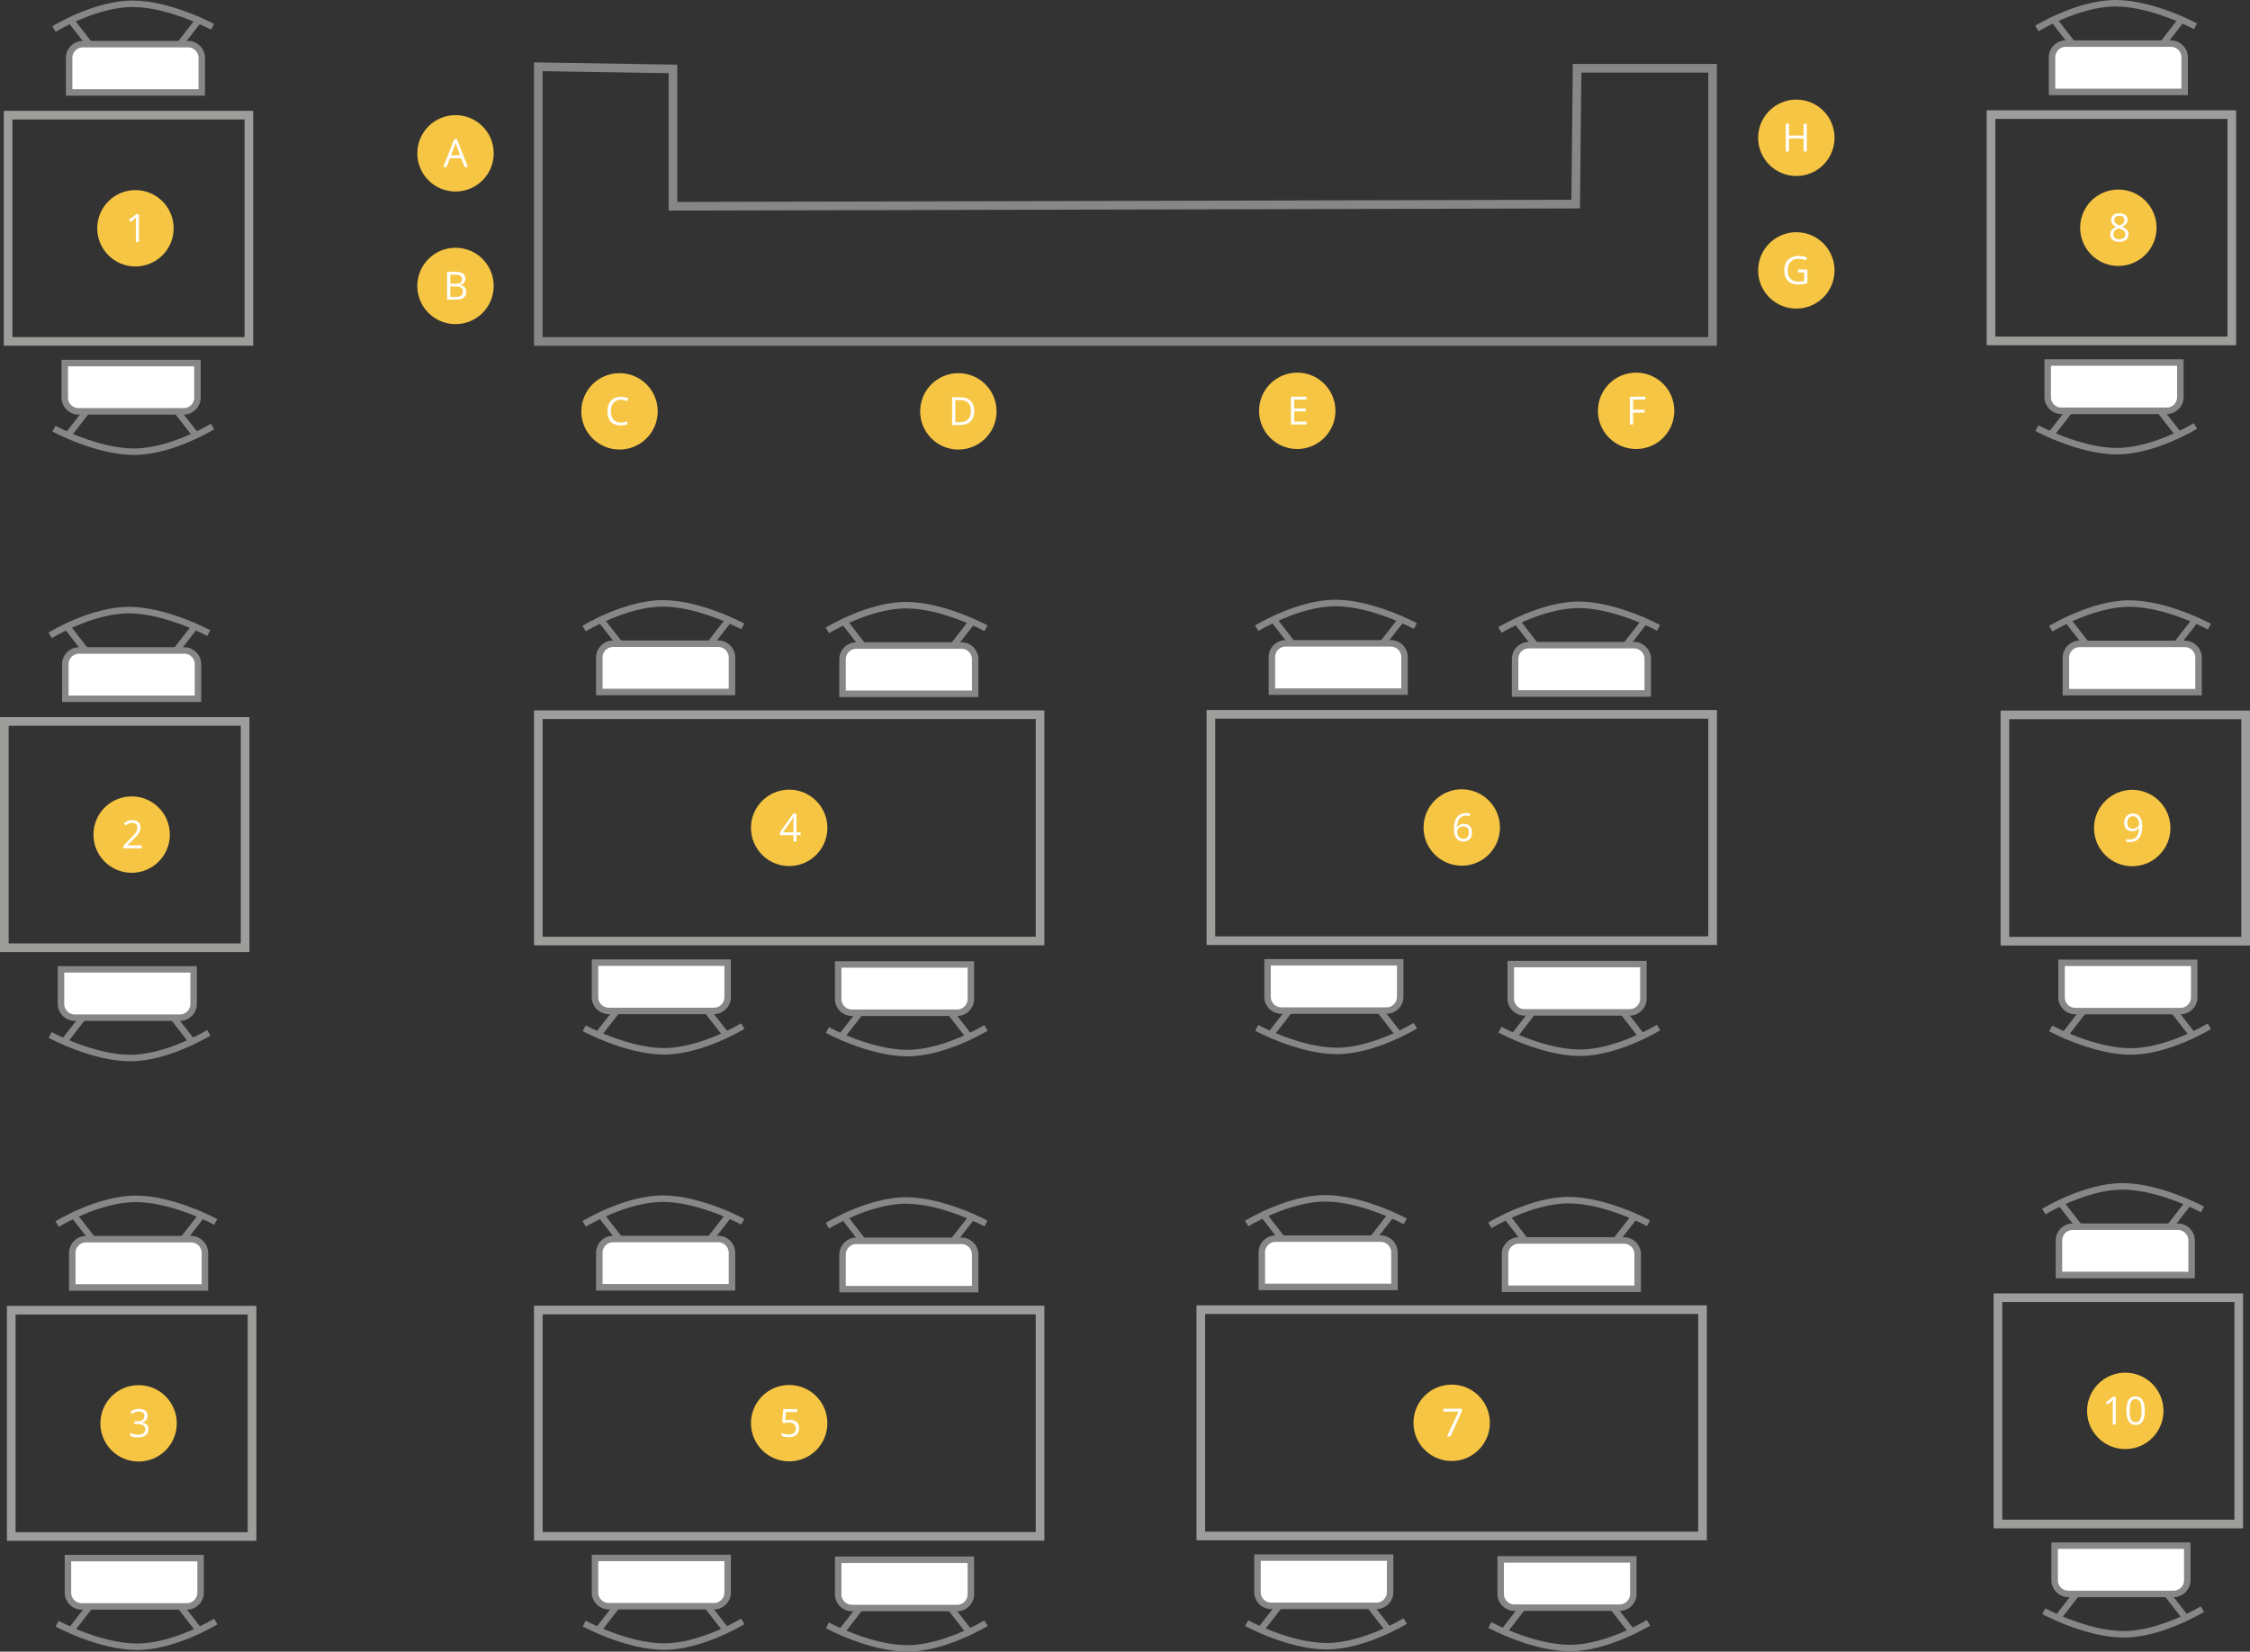 <?xml version="1.0" encoding="utf-8"?>
<!-- Generator: Adobe Illustrator 16.0.0, SVG Export Plug-In . SVG Version: 6.00 Build 0)  -->
<!DOCTYPE svg PUBLIC "-//W3C//DTD SVG 1.1//EN" "http://www.w3.org/Graphics/SVG/1.1/DTD/svg11.dtd">
<svg version="1.1" id="Ebene_1" xmlns="http://www.w3.org/2000/svg" xmlns:xlink="http://www.w3.org/1999/xlink" x="0px" y="0px"
	 width="1040.402px" height="763.906px" viewBox="0 0 1040.402 763.906" enable-background="new 0 0 1040.402 763.906"
	 xml:space="preserve">
<rect x="0" y="0" width="1040.402" height="763.906" fill="#333333" stroke="none"/>
<rect x="248.918" y="330.566" fill="none" stroke="#9D9D9C" stroke-width="4" stroke-miterlimit="10" width="232" height="104.667"/>
<path fill="#FFFFFF" stroke="#878787" stroke-width="3" stroke-miterlimit="10" d="M275.124,445.234v16.006
	c0,3.496,2.836,6.331,6.332,6.331h48.671c3.496,0,6.331-2.835,6.331-6.331v-16.006H275.124z"/>
<line fill="none" stroke="#878787" stroke-width="3" stroke-miterlimit="10" x1="327.124" y1="467.571" x2="336.458" y2="479.571"/>
<line fill="none" stroke="#878787" stroke-width="3" stroke-miterlimit="10" x1="285.165" y1="467.571" x2="275.833" y2="479.571"/>
<path fill="none" stroke="#878787" stroke-width="3" stroke-miterlimit="10" d="M343.458,474.571c0,0-19,11.666-36.332,11.666
	c-17.334,0-37-10.666-37-10.666"/>
<path fill="#FFFFFF" stroke="#878787" stroke-width="3" stroke-miterlimit="10" d="M387.585,446.069v16.006
	c0,3.496,2.835,6.33,6.331,6.33h48.671c3.496,0,6.331-2.834,6.331-6.33v-16.006H387.585z"/>
<line fill="none" stroke="#878787" stroke-width="3" stroke-miterlimit="10" x1="439.585" y1="468.405" x2="448.918" y2="480.405"/>
<line fill="none" stroke="#878787" stroke-width="3" stroke-miterlimit="10" x1="397.625" y1="468.405" x2="388.293" y2="480.405"/>
<path fill="none" stroke="#878787" stroke-width="3" stroke-miterlimit="10" d="M455.918,475.405c0,0-18.999,11.667-36.333,11.667
	s-37-10.667-37-10.667"/>
<path fill="#FFFFFF" stroke="#878787" stroke-width="3" stroke-miterlimit="10" d="M450.921,320.902v-16.006
	c0-3.496-2.836-6.331-6.332-6.331h-48.671c-3.496,0-6.331,2.835-6.331,6.331v16.006H450.921z"/>
<line fill="none" stroke="#878787" stroke-width="3" stroke-miterlimit="10" x1="398.921" y1="298.565" x2="389.587" y2="286.565"/>
<line fill="none" stroke="#878787" stroke-width="3" stroke-miterlimit="10" x1="440.88" y1="298.565" x2="450.212" y2="286.565"/>
<path fill="none" stroke="#878787" stroke-width="3" stroke-miterlimit="10" d="M382.587,291.565c0,0,19-11.666,36.332-11.666
	c17.334,0,37,10.667,37,10.667"/>
<path fill="#FFFFFF" stroke="#878787" stroke-width="3" stroke-miterlimit="10" d="M338.46,320.067v-16.006
	c0-3.496-2.834-6.33-6.33-6.33h-48.672c-3.496,0-6.331,2.834-6.331,6.33v16.006H338.46z"/>
<line fill="none" stroke="#878787" stroke-width="3" stroke-miterlimit="10" x1="286.46" y1="297.731" x2="277.127" y2="285.731"/>
<line fill="none" stroke="#878787" stroke-width="3" stroke-miterlimit="10" x1="328.421" y1="297.731" x2="337.753" y2="285.731"/>
<path fill="none" stroke="#878787" stroke-width="3" stroke-miterlimit="10" d="M270.127,290.731c0,0,18.999-11.667,36.333-11.667
	s37,10.667,37,10.667"/>
<circle fill="#F6C543" cx="364.918" cy="382.9" r="17.668"/>
<g>
	<path fill="#FFFFFF" d="M370.184,386.28h-1.907v2.953h-1.397v-2.953h-6.249v-1.274l6.1-8.691h1.547v8.64h1.907L370.184,386.28
		L370.184,386.28z M366.879,384.953v-4.271c0-0.838,0.029-1.783,0.088-2.839h-0.07c-0.281,0.562-0.545,1.028-0.791,1.397
		l-4.017,5.713H366.879L366.879,384.953z"/>
</g>
<rect x="248.918" y="605.901" fill="none" stroke="#9D9D9C" stroke-width="4" stroke-miterlimit="10" width="232" height="104.666"/>
<path fill="#FFFFFF" stroke="#878787" stroke-width="3" stroke-miterlimit="10" d="M275.124,720.568v16.006
	c0,3.496,2.836,6.331,6.332,6.331h48.671c3.496,0,6.331-2.835,6.331-6.331v-16.006H275.124z"/>
<line fill="none" stroke="#878787" stroke-width="3" stroke-miterlimit="10" x1="327.124" y1="742.905" x2="336.458" y2="754.905"/>
<line fill="none" stroke="#878787" stroke-width="3" stroke-miterlimit="10" x1="285.165" y1="742.905" x2="275.833" y2="754.905"/>
<path fill="none" stroke="#878787" stroke-width="3" stroke-miterlimit="10" d="M343.458,749.905c0,0-19,11.666-36.332,11.666
	c-17.334,0-37-10.666-37-10.666"/>
<path fill="#FFFFFF" stroke="#878787" stroke-width="3" stroke-miterlimit="10" d="M387.585,721.403v16.006
	c0,3.496,2.835,6.33,6.331,6.33h48.671c3.496,0,6.331-2.834,6.331-6.33v-16.006H387.585z"/>
<line fill="none" stroke="#878787" stroke-width="3" stroke-miterlimit="10" x1="439.585" y1="743.739" x2="448.918" y2="755.739"/>
<line fill="none" stroke="#878787" stroke-width="3" stroke-miterlimit="10" x1="397.625" y1="743.739" x2="388.293" y2="755.739"/>
<path fill="none" stroke="#878787" stroke-width="3" stroke-miterlimit="10" d="M455.918,750.739c0,0-18.999,11.667-36.333,11.667
	s-37-10.667-37-10.667"/>
<path fill="#FFFFFF" stroke="#878787" stroke-width="3" stroke-miterlimit="10" d="M450.921,596.237v-16.006
	c0-3.496-2.836-6.332-6.332-6.332h-48.671c-3.496,0-6.331,2.836-6.331,6.332v16.006H450.921z"/>
<line fill="none" stroke="#878787" stroke-width="3" stroke-miterlimit="10" x1="398.921" y1="573.899" x2="389.587" y2="561.899"/>
<line fill="none" stroke="#878787" stroke-width="3" stroke-miterlimit="10" x1="440.88" y1="573.899" x2="450.212" y2="561.899"/>
<path fill="none" stroke="#878787" stroke-width="3" stroke-miterlimit="10" d="M382.587,566.899c0,0,19-11.666,36.332-11.666
	c17.334,0,37,10.667,37,10.667"/>
<path fill="#FFFFFF" stroke="#878787" stroke-width="3" stroke-miterlimit="10" d="M338.46,595.401v-16.007
	c0-3.495-2.834-6.329-6.33-6.329h-48.672c-3.496,0-6.331,2.834-6.331,6.329v16.007H338.46z"/>
<line fill="none" stroke="#878787" stroke-width="3" stroke-miterlimit="10" x1="286.46" y1="573.065" x2="277.127" y2="561.065"/>
<line fill="none" stroke="#878787" stroke-width="3" stroke-miterlimit="10" x1="328.421" y1="573.065" x2="337.753" y2="561.065"/>
<path fill="none" stroke="#878787" stroke-width="3" stroke-miterlimit="10" d="M270.127,566.065c0,0,18.999-11.666,36.333-11.666
	s37,10.666,37,10.666"/>
<circle fill="#F6C543" cx="364.918" cy="658.235" r="17.668"/>
<g>
	<path fill="#FFFFFF" d="M365.148,656.718c1.354,0,2.418,0.336,3.194,1.007c0.776,0.672,1.165,1.59,1.165,2.756
		c0,1.33-0.424,2.373-1.271,3.129c-0.847,0.756-2.014,1.134-3.502,1.134c-1.447,0-2.552-0.231-3.313-0.694v-1.406
		c0.41,0.265,0.92,0.471,1.529,0.62c0.609,0.148,1.21,0.225,1.802,0.225c1.031,0,1.832-0.243,2.404-0.729
		c0.57-0.485,0.856-1.188,0.856-2.108c0-1.793-1.099-2.689-3.296-2.689c-0.557,0-1.301,0.085-2.232,0.255l-0.756-0.482l0.483-6.013
		h6.39v1.346h-5.142l-0.325,3.857C363.809,656.786,364.48,656.718,365.148,656.718z"/>
</g>
<rect x="559.917" y="330.398" fill="none" stroke="#9D9D9C" stroke-width="4" stroke-miterlimit="10" width="232" height="104.666"/>
<path fill="#FFFFFF" stroke="#878787" stroke-width="3" stroke-miterlimit="10" d="M586.125,445.065v16.006
	c0,3.496,2.836,6.331,6.332,6.331h48.672c3.496,0,6.33-2.835,6.33-6.331v-16.006H586.125z"/>
<line fill="none" stroke="#878787" stroke-width="3" stroke-miterlimit="10" x1="638.125" y1="467.402" x2="647.458" y2="479.402"/>
<line fill="none" stroke="#878787" stroke-width="3" stroke-miterlimit="10" x1="596.166" y1="467.402" x2="586.833" y2="479.402"/>
<path fill="none" stroke="#878787" stroke-width="3" stroke-miterlimit="10" d="M654.458,474.402c0,0-19,11.666-36.332,11.666
	c-17.334,0-37-10.666-37-10.666"/>
<path fill="#FFFFFF" stroke="#878787" stroke-width="3" stroke-miterlimit="10" d="M698.585,445.9v16.006
	c0,3.496,2.834,6.33,6.33,6.33h48.672c3.496,0,6.33-2.834,6.33-6.33V445.9H698.585z"/>
<line fill="none" stroke="#878787" stroke-width="3" stroke-miterlimit="10" x1="750.585" y1="468.236" x2="759.917" y2="480.236"/>
<line fill="none" stroke="#878787" stroke-width="3" stroke-miterlimit="10" x1="708.625" y1="468.236" x2="699.292" y2="480.236"/>
<path fill="none" stroke="#878787" stroke-width="3" stroke-miterlimit="10" d="M766.917,475.236c0,0-18.998,11.667-36.332,11.667
	s-37-10.667-37-10.667"/>
<path fill="#FFFFFF" stroke="#878787" stroke-width="3" stroke-miterlimit="10" d="M761.921,320.734v-16.006
	c0-3.496-2.836-6.332-6.332-6.332h-48.672c-3.496,0-6.33,2.836-6.33,6.332v16.006H761.921z"/>
<line fill="none" stroke="#878787" stroke-width="3" stroke-miterlimit="10" x1="709.921" y1="298.396" x2="700.587" y2="286.396"/>
<line fill="none" stroke="#878787" stroke-width="3" stroke-miterlimit="10" x1="751.88" y1="298.396" x2="761.212" y2="286.396"/>
<path fill="none" stroke="#878787" stroke-width="3" stroke-miterlimit="10" d="M693.587,291.396c0,0,19-11.666,36.332-11.666
	c17.334,0,37,10.667,37,10.667"/>
<path fill="#FFFFFF" stroke="#878787" stroke-width="3" stroke-miterlimit="10" d="M649.46,319.898v-16.006
	c0-3.496-2.834-6.33-6.33-6.33h-48.672c-3.496,0-6.332,2.834-6.332,6.33v16.006H649.46z"/>
<line fill="none" stroke="#878787" stroke-width="3" stroke-miterlimit="10" x1="597.46" y1="297.562" x2="588.126" y2="285.562"/>
<line fill="none" stroke="#878787" stroke-width="3" stroke-miterlimit="10" x1="639.421" y1="297.562" x2="648.753" y2="285.562"/>
<path fill="none" stroke="#878787" stroke-width="3" stroke-miterlimit="10" d="M581.126,290.562c0,0,19-11.666,36.334-11.666
	s37,10.666,37,10.666"/>
<circle fill="#F6C543" cx="675.917" cy="382.732" r="17.668"/>
<g>
	<path fill="#FFFFFF" d="M672.281,383.571c0-2.525,0.49-4.413,1.473-5.665c0.98-1.25,2.434-1.876,4.355-1.876
		c0.66,0,1.184,0.056,1.562,0.167v1.257c-0.451-0.146-0.967-0.22-1.547-0.22c-1.377,0-2.428,0.43-3.154,1.286
		c-0.727,0.859-1.125,2.208-1.195,4.049h0.105c0.645-1.009,1.664-1.513,3.059-1.513c1.154,0,2.062,0.35,2.729,1.046
		c0.664,0.697,0.998,1.645,0.998,2.84c0,1.336-0.365,2.386-1.096,3.15c-0.729,0.765-1.715,1.146-2.957,1.146
		c-1.33,0-2.385-0.499-3.164-1.498S672.281,385.352,672.281,383.571z M676.595,388c0.832,0,1.479-0.262,1.939-0.786
		c0.459-0.523,0.689-1.282,0.689-2.271c0-0.851-0.215-1.519-0.643-2.005c-0.428-0.485-1.066-0.729-1.916-0.729
		c-0.527,0-1.01,0.108-1.449,0.325s-0.791,0.516-1.051,0.896c-0.262,0.381-0.393,0.776-0.393,1.188c0,0.604,0.117,1.166,0.354,1.688
		c0.234,0.522,0.566,0.936,0.996,1.239C675.554,387.848,676.044,388,676.595,388z"/>
</g>
<rect x="555.251" y="605.732" fill="none" stroke="#9D9D9C" stroke-width="4" stroke-miterlimit="10" width="232.002" height="104.666"/>
<path fill="#FFFFFF" stroke="#878787" stroke-width="3" stroke-miterlimit="10" d="M581.458,720.399v16.006
	c0,3.496,2.836,6.331,6.332,6.331h48.672c3.496,0,6.33-2.835,6.33-6.331v-16.006H581.458z"/>
<line fill="none" stroke="#878787" stroke-width="3" stroke-miterlimit="10" x1="633.458" y1="742.736" x2="642.792" y2="754.736"/>
<line fill="none" stroke="#878787" stroke-width="3" stroke-miterlimit="10" x1="591.5" y1="742.736" x2="582.167" y2="754.736"/>
<path fill="none" stroke="#878787" stroke-width="3" stroke-miterlimit="10" d="M649.792,749.736c0,0-19,11.666-36.332,11.666
	c-17.334,0-37-10.666-37-10.666"/>
<path fill="#FFFFFF" stroke="#878787" stroke-width="3" stroke-miterlimit="10" d="M693.919,721.234v16.006
	c0,3.496,2.834,6.33,6.33,6.33h48.672c3.496,0,6.332-2.834,6.332-6.33v-16.006H693.919z"/>
<line fill="none" stroke="#878787" stroke-width="3" stroke-miterlimit="10" x1="745.919" y1="743.57" x2="755.253" y2="755.57"/>
<line fill="none" stroke="#878787" stroke-width="3" stroke-miterlimit="10" x1="703.958" y1="743.57" x2="694.626" y2="755.57"/>
<path fill="none" stroke="#878787" stroke-width="3" stroke-miterlimit="10" d="M762.253,750.57c0,0-19,11.667-36.334,11.667
	s-37-10.667-37-10.667"/>
<path fill="#FFFFFF" stroke="#878787" stroke-width="3" stroke-miterlimit="10" d="M757.255,596.068v-16.006
	c0-3.496-2.836-6.332-6.332-6.332h-48.67c-3.496,0-6.332,2.836-6.332,6.332v16.006H757.255z"/>
<line fill="none" stroke="#878787" stroke-width="3" stroke-miterlimit="10" x1="705.255" y1="573.73" x2="695.921" y2="561.73"/>
<line fill="none" stroke="#878787" stroke-width="3" stroke-miterlimit="10" x1="747.214" y1="573.73" x2="756.546" y2="561.73"/>
<path fill="none" stroke="#878787" stroke-width="3" stroke-miterlimit="10" d="M688.921,566.73c0,0,19-11.666,36.332-11.666
	c17.334,0,37,10.666,37,10.666"/>
<path fill="#FFFFFF" stroke="#878787" stroke-width="3" stroke-miterlimit="10" d="M644.794,595.232v-16.007
	c0-3.495-2.834-6.329-6.33-6.329h-48.672c-3.496,0-6.33,2.834-6.33,6.329v16.007H644.794z"/>
<line fill="none" stroke="#878787" stroke-width="3" stroke-miterlimit="10" x1="592.794" y1="572.896" x2="583.462" y2="560.896"/>
<line fill="none" stroke="#878787" stroke-width="3" stroke-miterlimit="10" x1="634.755" y1="572.896" x2="644.087" y2="560.896"/>
<path fill="none" stroke="#878787" stroke-width="3" stroke-miterlimit="10" d="M576.462,565.896c0,0,18.998-11.666,36.332-11.666
	s37,10.666,37,10.666"/>
<circle fill="#F6C543" cx="671.253" cy="658.066" r="17.668"/>
<g>
	<path fill="#FFFFFF" d="M669.091,664.398l5.326-11.506h-7.004v-1.345h8.551v1.169l-5.256,11.682H669.091L669.091,664.398z"/>
</g>
<rect x="2" y="333.678" fill="none" stroke="#9D9D9C" stroke-width="4" stroke-miterlimit="10" width="111.334" height="104.666"/>
<path fill="#FFFFFF" stroke="#878787" stroke-width="3" stroke-miterlimit="10" d="M28.206,448.346v16.006
	c0,3.496,2.836,6.33,6.332,6.33h48.671c3.496,0,6.331-2.834,6.331-6.33v-16.006H28.206z"/>
<line fill="none" stroke="#878787" stroke-width="3" stroke-miterlimit="10" x1="80.206" y1="470.682" x2="89.54" y2="482.682"/>
<line fill="none" stroke="#878787" stroke-width="3" stroke-miterlimit="10" x1="38.247" y1="470.682" x2="28.915" y2="482.682"/>
<path fill="none" stroke="#878787" stroke-width="3" stroke-miterlimit="10" d="M96.54,477.682c0,0-19,11.666-36.332,11.666
	c-17.334,0-37-10.666-37-10.666"/>
<path fill="#FFFFFF" stroke="#878787" stroke-width="3" stroke-miterlimit="10" d="M91.542,323.179v-16.006
	c0-3.496-2.834-6.33-6.33-6.33H36.541c-3.496,0-6.331,2.834-6.331,6.33v16.006H91.542z"/>
<line fill="none" stroke="#878787" stroke-width="3" stroke-miterlimit="10" x1="39.542" y1="300.843" x2="30.209" y2="288.843"/>
<line fill="none" stroke="#878787" stroke-width="3" stroke-miterlimit="10" x1="81.503" y1="300.843" x2="90.835" y2="288.843"/>
<path fill="none" stroke="#878787" stroke-width="3" stroke-miterlimit="10" d="M23.209,293.843c0,0,18.999-11.667,36.333-11.667
	s37,10.667,37,10.667"/>
<circle fill="#F6C543" cx="60.876" cy="386.012" r="17.668"/>
<g>
	<path fill="#FFFFFF" d="M65.535,392.344h-8.446v-1.256l3.384-3.402c1.031-1.043,1.711-1.786,2.039-2.231
		c0.328-0.445,0.574-0.879,0.738-1.301s0.246-0.876,0.246-1.362c0-0.686-0.208-1.229-0.624-1.63
		c-0.416-0.401-0.993-0.604-1.731-0.604c-0.533,0-1.039,0.089-1.517,0.265s-1.009,0.495-1.595,0.958l-0.773-0.993
		c1.184-0.984,2.473-1.478,3.867-1.478c1.207,0,2.153,0.31,2.839,0.928c0.686,0.619,1.028,1.448,1.028,2.491
		c0,0.814-0.229,1.62-0.686,2.418c-0.457,0.797-1.312,1.805-2.566,3.023l-2.812,2.75v0.07h6.609V392.344z"/>
</g>
<rect x="5.208" y="605.981" fill="none" stroke="#9D9D9C" stroke-width="4" stroke-miterlimit="10" width="111.334" height="104.666"/>
<path fill="#FFFFFF" stroke="#878787" stroke-width="3" stroke-miterlimit="10" d="M31.415,720.649v16.006
	c0,3.496,2.836,6.33,6.332,6.33h48.671c3.496,0,6.331-2.834,6.331-6.33v-16.006H31.415z"/>
<line fill="none" stroke="#878787" stroke-width="3" stroke-miterlimit="10" x1="83.415" y1="742.985" x2="92.749" y2="754.985"/>
<line fill="none" stroke="#878787" stroke-width="3" stroke-miterlimit="10" x1="41.456" y1="742.985" x2="32.124" y2="754.985"/>
<path fill="none" stroke="#878787" stroke-width="3" stroke-miterlimit="10" d="M99.749,749.985c0,0-19,11.666-36.332,11.666
	c-17.334,0-37-10.666-37-10.666"/>
<path fill="#FFFFFF" stroke="#878787" stroke-width="3" stroke-miterlimit="10" d="M94.751,595.482v-16.007
	c0-3.495-2.834-6.329-6.33-6.329H39.749c-3.496,0-6.331,2.834-6.331,6.329v16.007H94.751z"/>
<line fill="none" stroke="#878787" stroke-width="3" stroke-miterlimit="10" x1="42.751" y1="573.146" x2="33.418" y2="561.146"/>
<line fill="none" stroke="#878787" stroke-width="3" stroke-miterlimit="10" x1="84.712" y1="573.146" x2="94.044" y2="561.146"/>
<path fill="none" stroke="#878787" stroke-width="3" stroke-miterlimit="10" d="M26.418,566.146c0,0,18.999-11.668,36.333-11.668
	s37,10.668,37,10.668"/>
<circle fill="#F6C543" cx="64.084" cy="658.315" r="17.668"/>
<g>
	<path fill="#FFFFFF" d="M68.26,654.821c0,0.819-0.23,1.491-0.689,2.014c-0.461,0.521-1.112,0.869-1.956,1.045v0.07
		c1.031,0.129,1.796,0.457,2.294,0.983c0.498,0.527,0.747,1.22,0.747,2.074c0,1.225-0.425,2.166-1.274,2.826
		c-0.85,0.658-2.057,0.988-3.621,0.988c-0.68,0-1.303-0.052-1.867-0.154c-0.566-0.102-1.115-0.281-1.648-0.539v-1.389
		c0.557,0.274,1.149,0.483,1.779,0.627c0.63,0.145,1.227,0.217,1.789,0.217c2.221,0,3.331-0.871,3.331-2.611
		c0-1.559-1.225-2.338-3.674-2.338h-1.266v-1.256h1.283c1.002,0,1.796-0.221,2.382-0.664c0.586-0.441,0.879-1.057,0.879-1.842
		c0-0.627-0.215-1.119-0.646-1.478c-0.43-0.356-1.015-0.534-1.753-0.534c-0.562,0-1.093,0.075-1.591,0.229s-1.066,0.435-1.705,0.844
		l-0.738-0.983c0.527-0.416,1.135-0.744,1.824-0.98c0.688-0.236,1.413-0.354,2.175-0.354c1.248,0,2.218,0.285,2.909,0.854
		C67.915,653.042,68.26,653.825,68.26,654.821z"/>
</g>
<rect x="920.65" y="53.002" fill="none" stroke="#9D9D9C" stroke-width="4" stroke-miterlimit="10" width="111.334" height="104.667"/>
<path fill="#FFFFFF" stroke="#878787" stroke-width="3" stroke-miterlimit="10" d="M946.855,167.67v16.006
	c0,3.496,2.838,6.33,6.332,6.33h48.672c3.496,0,6.33-2.834,6.33-6.33V167.67H946.855z"/>
<line fill="none" stroke="#878787" stroke-width="3" stroke-miterlimit="10" x1="998.855" y1="190.006" x2="1008.189" y2="202.006"/>
<line fill="none" stroke="#878787" stroke-width="3" stroke-miterlimit="10" x1="956.896" y1="190.006" x2="947.564" y2="202.006"/>
<path fill="none" stroke="#878787" stroke-width="3" stroke-miterlimit="10" d="M1015.189,197.006c0,0-19,11.666-36.33,11.666
	c-17.334,0-37-10.666-37-10.666"/>
<path fill="#FFFFFF" stroke="#878787" stroke-width="3" stroke-miterlimit="10" d="M1010.193,42.503V26.497
	c0-3.496-2.834-6.33-6.33-6.33h-48.674c-3.494,0-6.33,2.834-6.33,6.33v16.006H1010.193z"/>
<line fill="none" stroke="#878787" stroke-width="3" stroke-miterlimit="10" x1="958.193" y1="20.167" x2="948.859" y2="8.167"/>
<line fill="none" stroke="#878787" stroke-width="3" stroke-miterlimit="10" x1="1000.154" y1="20.167" x2="1009.486" y2="8.167"/>
<path fill="none" stroke="#878787" stroke-width="3" stroke-miterlimit="10" d="M941.859,13.167c0,0,19-11.667,36.334-11.667
	s37,10.667,37,10.667"/>
<circle fill="#F6C543" cx="979.527" cy="105.336" r="17.668"/>
<g>
	<path fill="#FFFFFF" d="M979.992,98.634c1.172,0,2.102,0.272,2.787,0.817s1.027,1.298,1.027,2.259c0,0.633-0.195,1.21-0.588,1.731
		s-1.02,0.996-1.881,1.424c1.043,0.498,1.783,1.021,2.223,1.568c0.439,0.549,0.66,1.183,0.66,1.903c0,1.066-0.373,1.918-1.117,2.554
		c-0.744,0.636-1.764,0.953-3.059,0.953c-1.371,0-2.426-0.3-3.164-0.9s-1.107-1.452-1.107-2.554c0-1.471,0.896-2.616,2.689-3.437
		c-0.809-0.457-1.389-0.95-1.74-1.48c-0.352-0.53-0.527-1.124-0.527-1.78c0-0.932,0.344-1.675,1.033-2.228
		C977.916,98.911,978.837,98.634,979.992,98.634z M977.214,108.425c0,0.703,0.244,1.251,0.734,1.644
		c0.486,0.393,1.176,0.589,2.061,0.589c0.873,0,1.553-0.205,2.039-0.615s0.73-0.973,0.73-1.688c0-0.568-0.23-1.073-0.688-1.517
		c-0.457-0.441-1.254-0.871-2.391-1.287c-0.873,0.375-1.506,0.79-1.898,1.244C977.412,107.249,977.214,107.792,977.214,108.425z
		 M979.974,99.821c-0.732,0-1.307,0.176-1.723,0.527s-0.623,0.82-0.623,1.406c0,0.539,0.172,1.002,0.518,1.389
		c0.346,0.387,0.984,0.773,1.916,1.16c0.838-0.352,1.432-0.729,1.779-1.134c0.35-0.404,0.523-0.876,0.523-1.415
		c0-0.592-0.213-1.062-0.639-1.41C981.302,99.996,980.718,99.821,979.974,99.821z"/>
</g>
<rect x="923.859" y="600.213" fill="none" stroke="#9D9D9C" stroke-width="4" stroke-miterlimit="10" width="111.334" height="104.666"/>
<path fill="#FFFFFF" stroke="#878787" stroke-width="3" stroke-miterlimit="10" d="M950.064,714.881v16.006
	c0,3.496,2.836,6.33,6.332,6.33h48.672c3.494,0,6.33-2.834,6.33-6.33v-16.006H950.064z"/>
<line fill="none" stroke="#878787" stroke-width="3" stroke-miterlimit="10" x1="1002.064" y1="737.217" x2="1011.398" y2="749.217"/>
<line fill="none" stroke="#878787" stroke-width="3" stroke-miterlimit="10" x1="960.105" y1="737.217" x2="950.773" y2="749.217"/>
<path fill="none" stroke="#878787" stroke-width="3" stroke-miterlimit="10" d="M1018.398,744.217c0,0-19,11.666-36.332,11.666
	c-17.334,0-37-10.666-37-10.666"/>
<path fill="#FFFFFF" stroke="#878787" stroke-width="3" stroke-miterlimit="10" d="M1013.402,589.713v-16.006
	c0-3.496-2.834-6.33-6.33-6.33h-48.674c-3.494,0-6.33,2.834-6.33,6.33v16.006H1013.402z"/>
<line fill="none" stroke="#878787" stroke-width="3" stroke-miterlimit="10" x1="961.402" y1="567.377" x2="952.068" y2="555.377"/>
<line fill="none" stroke="#878787" stroke-width="3" stroke-miterlimit="10" x1="1003.363" y1="567.377" x2="1012.695" y2="555.377"/>
<path fill="none" stroke="#878787" stroke-width="3" stroke-miterlimit="10" d="M945.068,560.377c0,0,19-11.666,36.334-11.666
	s37,10.666,37,10.666"/>
<circle fill="#F6C543" cx="982.734" cy="652.547" r="17.668"/>
<g>
	<path fill="#FFFFFF" d="M978.351,658.879h-1.424v-9.158c0-0.762,0.023-1.481,0.07-2.162c-0.123,0.123-0.26,0.252-0.412,0.388
		c-0.152,0.135-0.85,0.706-2.092,1.714l-0.773-1.002l3.4-2.628h1.23V658.879L978.351,658.879z"/>
	<path fill="#FFFFFF" d="M991.755,652.438c0,2.221-0.352,3.879-1.051,4.975c-0.701,1.096-1.771,1.644-3.213,1.644
		c-1.383,0-2.436-0.561-3.154-1.684c-0.721-1.121-1.082-2.768-1.082-4.936c0-2.237,0.35-3.898,1.047-4.982s1.76-1.626,3.189-1.626
		c1.395,0,2.453,0.564,3.178,1.696C991.392,648.655,991.755,650.292,991.755,652.438z M984.732,652.438
		c0,1.868,0.221,3.229,0.66,4.082c0.439,0.853,1.141,1.278,2.102,1.278c0.973,0,1.676-0.432,2.111-1.296
		c0.438-0.864,0.656-2.22,0.656-4.064c0-1.846-0.219-3.197-0.656-4.057c-0.436-0.859-1.141-1.288-2.111-1.288
		c-0.961,0-1.662,0.424-2.102,1.271C984.953,649.211,984.732,650.568,984.732,652.438z"/>
</g>
<rect x="927.066" y="330.646" fill="none" stroke="#9D9D9C" stroke-width="4" stroke-miterlimit="10" width="111.336" height="104.666"/>
<path fill="#FFFFFF" stroke="#878787" stroke-width="3" stroke-miterlimit="10" d="M953.273,445.315v16.006
	c0,3.496,2.836,6.33,6.332,6.33h48.672c3.494,0,6.33-2.834,6.33-6.33v-16.006H953.273z"/>
<line fill="none" stroke="#878787" stroke-width="3" stroke-miterlimit="10" x1="1005.273" y1="467.651" x2="1014.607" y2="479.651"/>
<line fill="none" stroke="#878787" stroke-width="3" stroke-miterlimit="10" x1="963.314" y1="467.651" x2="953.982" y2="479.651"/>
<path fill="none" stroke="#878787" stroke-width="3" stroke-miterlimit="10" d="M1021.607,474.651c0,0-19,11.666-36.332,11.666
	c-17.334,0-37-10.666-37-10.666"/>
<path fill="#FFFFFF" stroke="#878787" stroke-width="3" stroke-miterlimit="10" d="M1016.609,320.147v-16.006
	c0-3.496-2.834-6.33-6.33-6.33h-48.672c-3.496,0-6.33,2.834-6.33,6.33v16.006H1016.609z"/>
<line fill="none" stroke="#878787" stroke-width="3" stroke-miterlimit="10" x1="964.609" y1="297.812" x2="955.277" y2="285.812"/>
<line fill="none" stroke="#878787" stroke-width="3" stroke-miterlimit="10" x1="1006.57" y1="297.812" x2="1015.902" y2="285.812"/>
<path fill="none" stroke="#878787" stroke-width="3" stroke-miterlimit="10" d="M948.277,290.812c0,0,18.998-11.667,36.332-11.667
	s37,10.667,37,10.667"/>
<circle fill="#F6C543" cx="985.943" cy="382.98" r="17.668"/>
<g>
	<path fill="#FFFFFF" d="M990.601,381.948c0,5.026-1.945,7.541-5.836,7.541c-0.68,0-1.219-0.06-1.617-0.177v-1.257
		c0.469,0.152,1.002,0.229,1.6,0.229c1.406,0,2.469-0.436,3.188-1.307c0.719-0.868,1.107-2.203,1.172-4.003h-0.104
		c-0.322,0.486-0.75,0.856-1.283,1.112c-0.533,0.254-1.133,0.382-1.801,0.382c-1.137,0-2.039-0.34-2.707-1.02
		c-0.668-0.681-1.002-1.629-1.002-2.849c0-1.336,0.373-2.391,1.121-3.163c0.746-0.773,1.729-1.16,2.947-1.16
		c0.871,0,1.637,0.224,2.291,0.673c0.65,0.447,1.152,1.102,1.506,1.959C990.425,379.77,990.601,380.782,990.601,381.948z
		 M986.277,377.527c-0.838,0-1.484,0.27-1.941,0.809s-0.686,1.289-0.686,2.25c0,0.844,0.211,1.507,0.633,1.991
		c0.422,0.481,1.062,0.725,1.924,0.725c0.533,0,1.025-0.107,1.473-0.325c0.449-0.217,0.803-0.513,1.061-0.888
		s0.387-0.768,0.387-1.178c0-0.615-0.119-1.185-0.359-1.705c-0.24-0.521-0.576-0.932-1.006-1.23
		C987.328,377.676,986.833,377.527,986.277,377.527z"/>
</g>
<rect x="3.751" y="53.251" fill="none" stroke="#9D9D9C" stroke-width="4" stroke-miterlimit="10" width="111.335" height="104.667"/>
<path fill="#FFFFFF" stroke="#878787" stroke-width="3" stroke-miterlimit="10" d="M29.958,167.919v16.006
	c0,3.496,2.836,6.33,6.332,6.33h48.671c3.496,0,6.331-2.834,6.331-6.33v-16.006H29.958z"/>
<line fill="none" stroke="#878787" stroke-width="3" stroke-miterlimit="10" x1="81.958" y1="190.255" x2="91.292" y2="202.255"/>
<line fill="none" stroke="#878787" stroke-width="3" stroke-miterlimit="10" x1="39.999" y1="190.255" x2="30.667" y2="202.255"/>
<path fill="none" stroke="#878787" stroke-width="3" stroke-miterlimit="10" d="M98.292,197.255c0,0-19,11.666-36.332,11.666
	c-17.334,0-37-10.666-37-10.666"/>
<path fill="#FFFFFF" stroke="#878787" stroke-width="3" stroke-miterlimit="10" d="M93.294,42.752V26.746
	c0-3.496-2.834-6.33-6.33-6.33H38.292c-3.496,0-6.331,2.834-6.331,6.33v16.006H93.294z"/>
<line fill="none" stroke="#878787" stroke-width="3" stroke-miterlimit="10" x1="41.294" y1="20.416" x2="31.961" y2="8.416"/>
<line fill="none" stroke="#878787" stroke-width="3" stroke-miterlimit="10" x1="83.255" y1="20.416" x2="92.587" y2="8.416"/>
<path fill="none" stroke="#878787" stroke-width="3" stroke-miterlimit="10" d="M24.961,13.416c0,0,18.999-11.667,36.333-11.667
	s37,10.667,37,10.667"/>
<circle fill="#F6C543" cx="62.628" cy="105.585" r="17.668"/>
<g>
	<path fill="#FFFFFF" d="M64.246,111.917h-1.424v-9.158c0-0.762,0.023-1.482,0.07-2.162c-0.123,0.123-0.261,0.252-0.413,0.387
		c-0.152,0.135-0.85,0.706-2.092,1.714l-0.773-1.002l3.401-2.628h1.23L64.246,111.917L64.246,111.917z"/>
</g>
<polygon fill="none" stroke="#878787" stroke-width="4" stroke-miterlimit="10" points="791.917,31.584 791.917,157.917 
	248.918,157.917 248.918,42.503 248.918,30.877 311.179,31.877 311.179,95.397 728.587,94.397 729.251,31.584 "/>
<circle fill="#F6C543" cx="210.629" cy="70.919" r="17.668"/>
<g>
	<path fill="#FFFFFF" d="M214.807,77.251l-1.6-4.087h-5.15l-1.582,4.087h-1.512l5.08-12.902h1.257l5.054,12.902H214.807z
		 M212.741,71.819l-1.494-3.981c-0.193-0.504-0.393-1.122-0.598-1.854c-0.129,0.562-0.313,1.181-0.554,1.854l-1.512,3.981H212.741z"
		/>
</g>
<circle fill="#F6C543" cx="210.628" cy="132.251" r="17.668"/>
<g>
	<path fill="#FFFFFF" d="M206.729,125.734h3.63c1.705,0,2.938,0.255,3.7,0.765c0.762,0.51,1.143,1.315,1.143,2.417
		c0,0.762-0.213,1.391-0.638,1.885c-0.425,0.496-1.044,0.816-1.858,0.963v0.088c1.951,0.334,2.927,1.359,2.927,3.076
		c0,1.148-0.389,2.045-1.164,2.689c-0.777,0.645-1.862,0.967-3.257,0.967h-4.482L206.729,125.734L206.729,125.734z M208.223,131.236
		h2.461c1.055,0,1.813-0.165,2.276-0.496c0.463-0.331,0.694-0.89,0.694-1.675c0-0.721-0.258-1.24-0.773-1.56
		c-0.515-0.32-1.336-0.479-2.461-0.479h-2.197V131.236z M208.223,132.501v4.808h2.681c1.037,0,1.817-0.2,2.342-0.603
		c0.524-0.4,0.787-1.029,0.787-1.885c0-0.797-0.268-1.383-0.805-1.758c-0.535-0.375-1.352-0.562-2.447-0.562H208.223
		L208.223,132.501z"/>
</g>
<circle fill="#F6C543" cx="286.46" cy="190.256" r="17.668"/>
<g>
	<path fill="#FFFFFF" d="M287.062,184.89c-1.412,0-2.526,0.47-3.345,1.411c-0.816,0.939-1.226,2.228-1.226,3.862
		c0,1.682,0.394,2.981,1.183,3.897c0.787,0.918,1.911,1.376,3.37,1.376c0.896,0,1.919-0.161,3.067-0.483v1.31
		c-0.891,0.334-1.989,0.501-3.296,0.501c-1.893,0-3.353-0.574-4.382-1.723c-1.027-1.148-1.542-2.78-1.542-4.896
		c0-1.324,0.247-2.484,0.743-3.48c0.494-0.996,1.209-1.764,2.145-2.303c0.934-0.539,2.034-0.809,3.3-0.809
		c1.348,0,2.525,0.246,3.533,0.738l-0.633,1.283C289.008,185.119,288.035,184.89,287.062,184.89z"/>
</g>
<circle fill="#F6C543" cx="443.156" cy="190.256" r="17.668"/>
<g>
	<path fill="#FFFFFF" d="M450.513,190.041c0,2.121-0.575,3.743-1.727,4.864c-1.152,1.123-2.81,1.684-4.971,1.684h-3.562v-12.85
		h3.938c1.997,0,3.551,0.554,4.657,1.661C449.957,186.507,450.513,188.054,450.513,190.041z M448.931,190.093
		c0-1.676-0.422-2.938-1.262-3.788c-0.842-0.85-2.09-1.274-3.748-1.274h-2.172v10.266h1.82c1.78,0,3.118-0.438,4.016-1.313
		S448.931,191.81,448.931,190.093z"/>
</g>
<circle fill="#F6C543" cx="599.851" cy="190.007" r="17.668"/>
<g>
	<path fill="#FFFFFF" d="M604.115,196.339h-7.162v-12.85h7.162v1.327h-5.668v4.14h5.324v1.318h-5.324v4.729h5.668V196.339z"/>
</g>
<circle fill="#F6C543" cx="756.546" cy="190.007" r="17.668"/>
<g>
	<path fill="#FFFFFF" d="M755.14,196.339h-1.494v-12.85h7.164v1.327h-5.67v4.702h5.326v1.327h-5.326V196.339z"/>
</g>
<circle fill="#F6C543" cx="830.628" cy="63.732" r="17.668"/>
<g>
	<path fill="#FFFFFF" d="M835.486,70.064h-1.494v-6.047h-6.768v6.047h-1.494v-12.85h1.494v5.467h6.768v-5.467h1.494V70.064z"/>
</g>
<circle fill="#F6C543" cx="830.628" cy="125.064" r="17.668"/>
<g>
	<path fill="#FFFFFF" d="M831.38,124.664h4.367v6.249c-0.68,0.217-1.371,0.381-2.074,0.492c-0.703,0.111-1.518,0.167-2.443,0.167
		c-1.945,0-3.459-0.578-4.543-1.736c-1.084-1.156-1.627-2.778-1.627-4.864c0-1.336,0.27-2.506,0.805-3.511
		c0.537-1.005,1.309-1.772,2.316-2.303c1.008-0.531,2.188-0.796,3.541-0.796c1.371,0,2.648,0.252,3.832,0.756l-0.58,1.318
		c-1.16-0.492-2.275-0.738-3.348-0.738c-1.564,0-2.787,0.466-3.666,1.397c-0.879,0.931-1.318,2.224-1.318,3.876
		c0,1.734,0.424,3.05,1.271,3.946c0.846,0.896,2.09,1.345,3.729,1.345c0.893,0,1.762-0.103,2.609-0.308V126h-2.873v-1.336H831.38z"
		/>
</g>
</svg>
